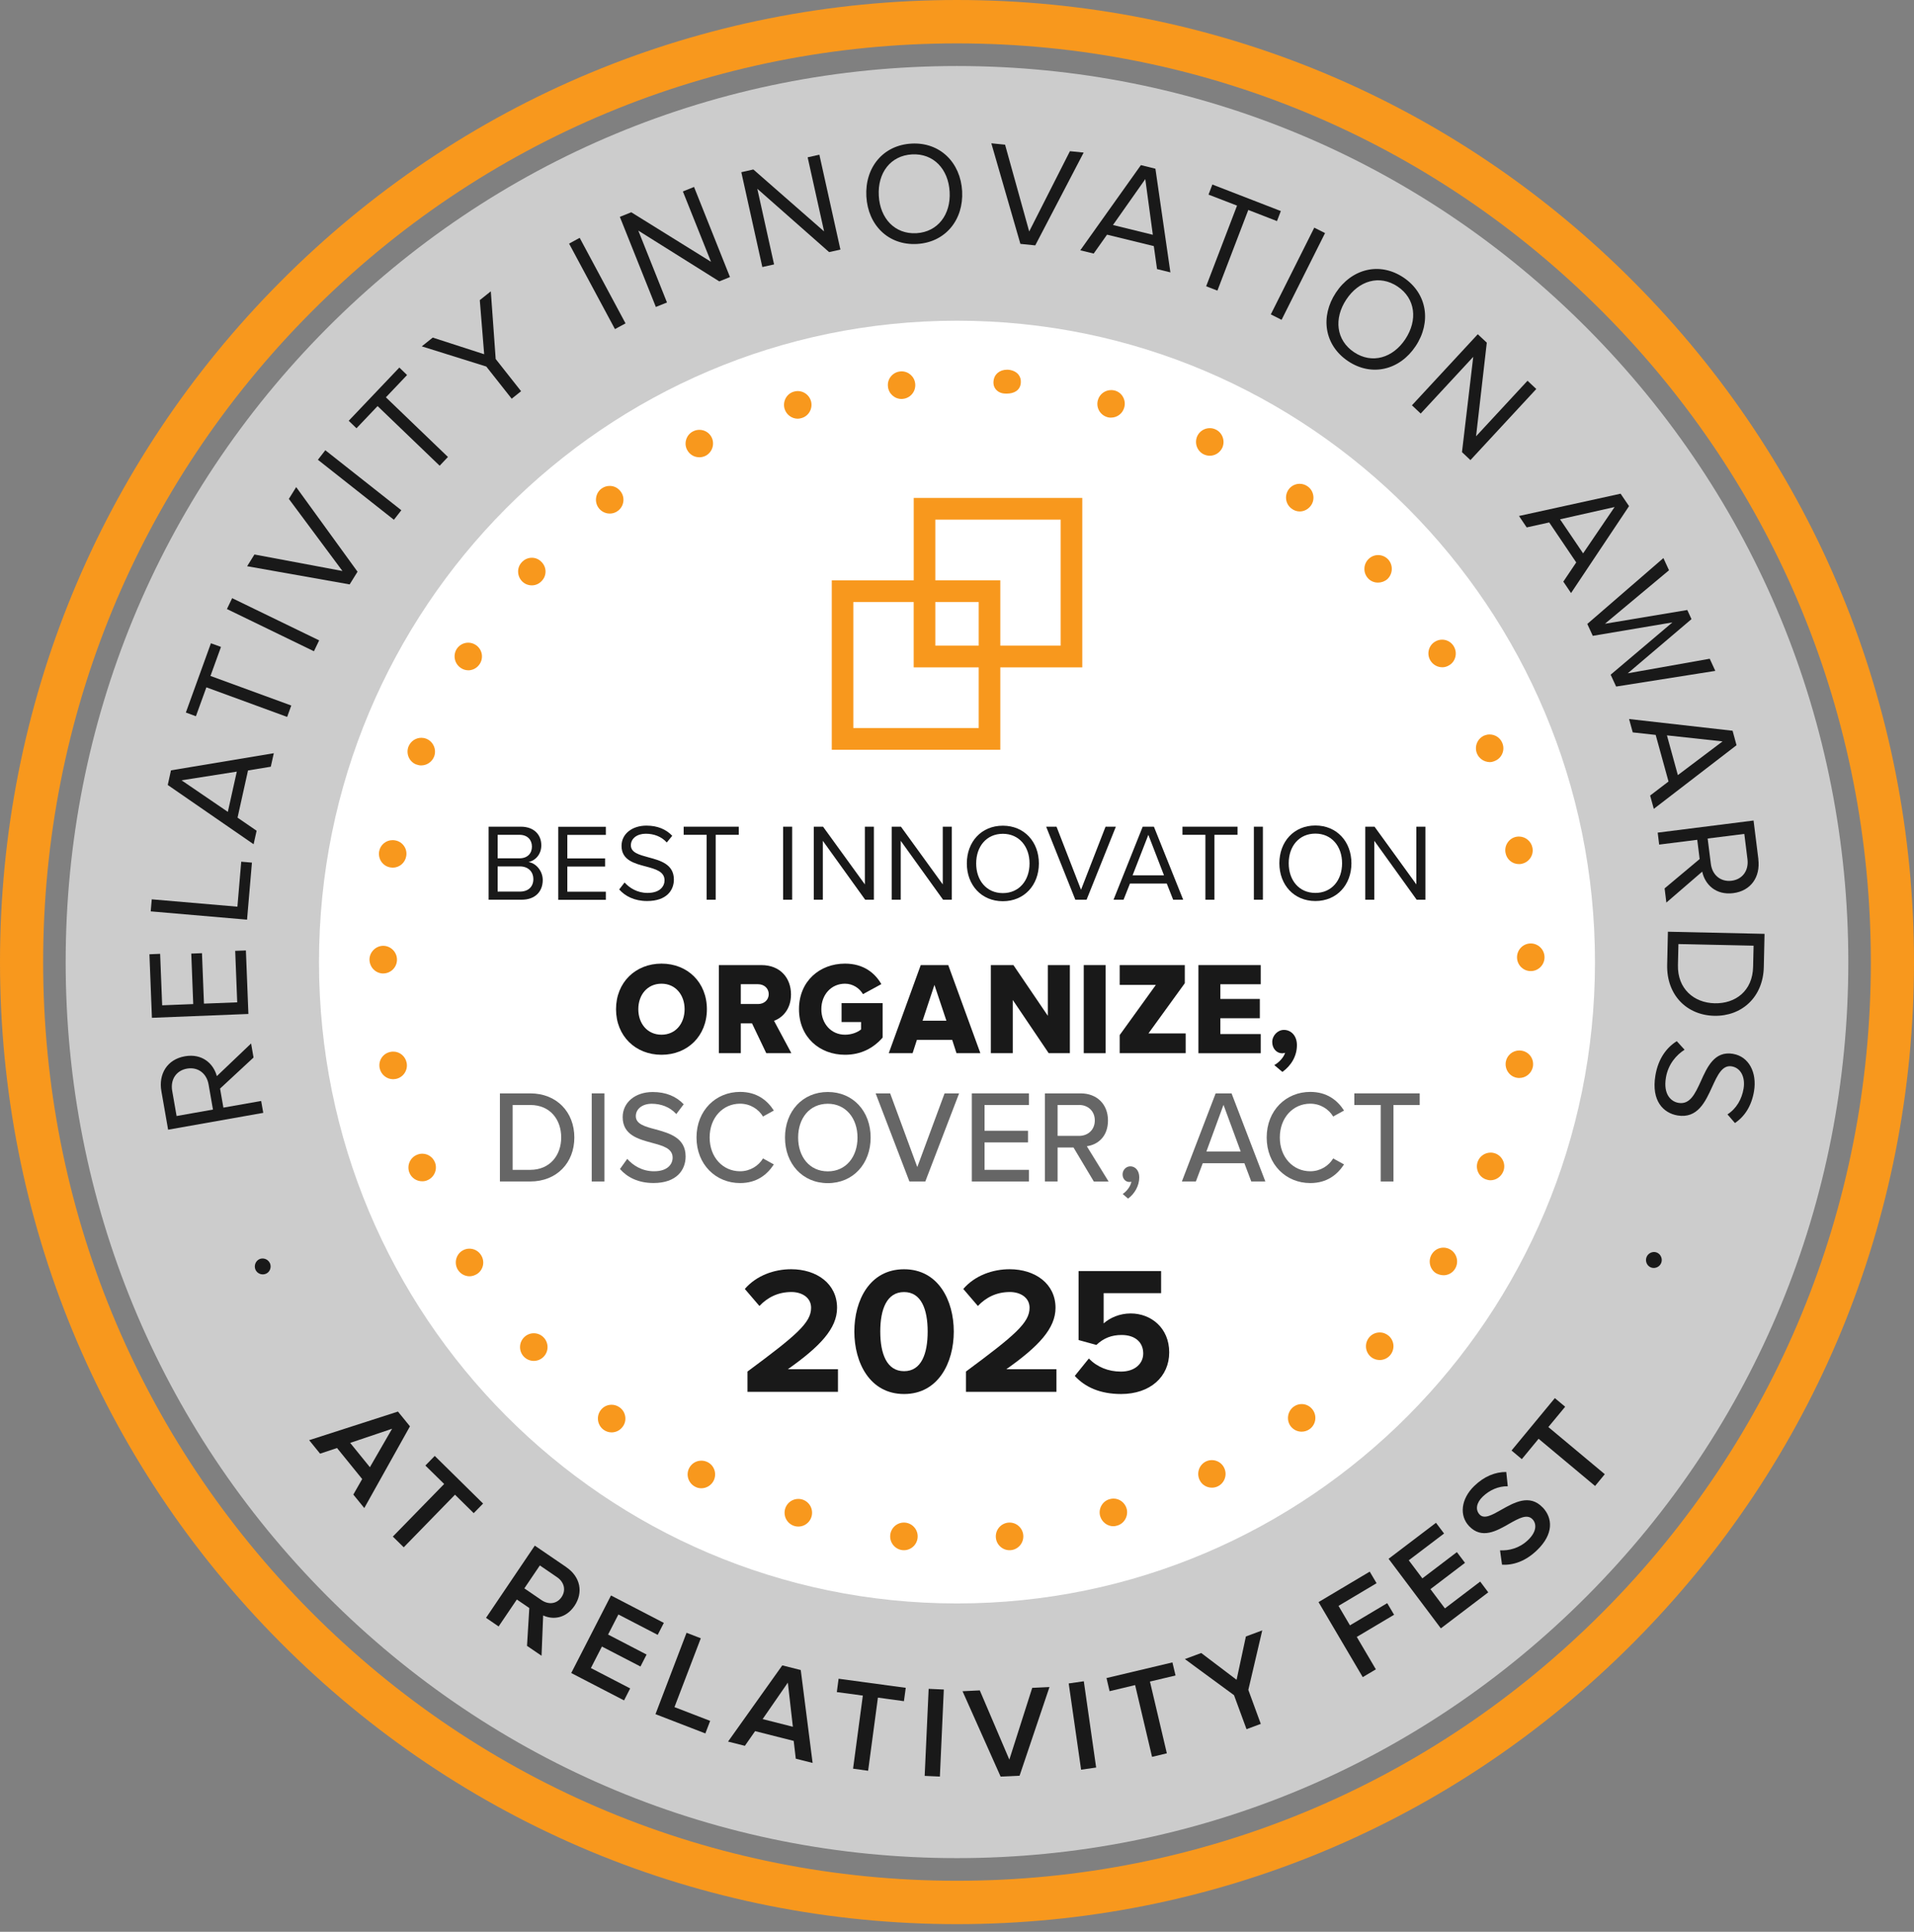 <svg width="110" height="111" viewBox="0 0 110 111" fill="none" xmlns="http://www.w3.org/2000/svg">
<rect x="0" y="0" width="110" height="111" fill="#808080" stroke="none"/>
<g clip-path="url(#clip0_2007_51195)">
<path d="M93.89 16.192C83.503 5.749 69.69 0 55 0C40.31 0 26.497 5.749 16.11 16.192C5.722 26.632 0 40.515 0 55.281C0 70.046 5.722 83.929 16.11 94.369C26.497 104.81 40.31 110.561 55 110.561C69.69 110.561 83.503 104.812 93.89 94.369C104.278 83.929 110 70.046 110 55.281C110 40.515 104.28 26.632 93.89 16.192ZM92.137 92.607C82.217 102.577 69.028 108.068 55 108.068C40.972 108.068 27.782 102.577 17.863 92.607C7.944 82.637 2.48 69.38 2.48 55.281C2.48 41.181 7.944 27.924 17.863 17.954C27.782 7.984 40.972 2.493 55 2.493C69.028 2.493 82.217 7.984 92.137 17.954C102.056 27.924 107.52 41.181 107.52 55.281C107.52 69.38 102.056 82.637 92.137 92.607Z" fill="#F8981D"/>
<path d="M54.999 106.767C41.316 106.767 28.453 101.413 18.777 91.688C9.101 81.963 3.774 69.034 3.774 55.281C3.774 41.528 9.101 28.598 18.777 18.873C28.453 9.148 41.316 3.794 54.999 3.794C68.683 3.794 81.546 9.148 91.222 18.873C100.897 28.598 106.225 41.528 106.225 55.281C106.225 69.034 100.897 81.963 91.222 91.688C81.546 101.413 68.683 106.767 54.999 106.767Z" fill="#CCCCCC"/>
<path d="M55 92.134C75.25 92.134 91.666 75.634 91.666 55.281C91.666 34.927 75.25 18.427 55 18.427C34.749 18.427 18.333 34.927 18.333 55.281C18.333 75.634 34.749 92.134 55 92.134Z" fill="white"/>
<path d="M92.229 84.707L91.671 85.384L88.425 82.672L87.461 83.842L86.87 83.346L89.359 80.335L89.952 80.831L88.986 81.998L92.229 84.707Z" fill="#191919"/>
<path d="M88.663 86.619C89.235 87.222 89.306 88.141 88.333 89.076C87.669 89.715 86.968 89.943 86.323 89.908L86.209 89.082C86.711 89.108 87.322 88.969 87.822 88.486C88.342 87.987 88.303 87.536 88.077 87.298C87.766 86.973 87.289 87.242 86.744 87.549C86.017 87.968 85.161 88.458 84.432 87.692C83.864 87.096 83.948 86.132 84.738 85.373C85.299 84.835 85.922 84.577 86.567 84.579L86.653 85.401C86.105 85.388 85.599 85.629 85.219 85.991C84.846 86.348 84.779 86.754 85.038 87.027C85.305 87.306 85.76 87.049 86.291 86.745C87.028 86.329 87.911 85.832 88.659 86.619H88.663Z" fill="#191919"/>
<path d="M85.069 90.877L85.532 91.495L82.808 93.565L79.804 89.568L82.528 87.499L82.992 88.115L80.964 89.654L81.745 90.693L83.729 89.184L84.195 89.8L82.209 91.311L83.041 92.418L85.069 90.877Z" fill="#191919"/>
<path d="M79.725 92.117L80.12 92.783L77.976 94.057L79.072 95.919L78.319 96.368L75.778 92.056L78.72 90.305L79.113 90.97L76.926 92.273L77.584 93.392L79.725 92.117Z" fill="#191919"/>
<path d="M72.543 93.682L71.743 97.101L72.459 99.054L71.639 99.358L70.921 97.405L68.096 95.33L69.036 94.981L71.068 96.52L71.603 94.031L72.543 93.682Z" fill="#191919"/>
<path d="M67.381 95.521L67.56 96.273L66.089 96.622L67.06 100.745L66.21 100.949L65.237 96.824L63.769 97.175L63.592 96.42L67.381 95.521Z" fill="#191919"/>
<path d="M62.288 96.605L62.997 101.562L62.132 101.686L61.42 96.73L62.288 96.605Z" fill="#191919"/>
<path d="M60.315 96.936L58.596 102.033L57.507 102.083L55.318 97.177L56.31 97.129L58.008 101.107L59.323 96.984L60.315 96.936Z" fill="#191919"/>
<path d="M54.242 97.079L54.016 102.081L53.142 102.042L53.371 97.04L54.242 97.079Z" fill="#191919"/>
<path d="M52.055 96.982L51.95 97.749L50.455 97.545L49.892 101.747L49.027 101.627L49.588 97.428L48.093 97.227L48.195 96.459L52.055 96.982Z" fill="#191919"/>
<path d="M46.02 95.956L46.702 101.298L45.735 101.055L45.615 100.032L43.397 99.471L42.809 100.314L41.842 100.071L44.959 95.692L46.018 95.959L46.02 95.956ZM45.567 99.219L45.278 96.683L43.829 98.779L45.567 99.219Z" fill="#191919"/>
<path d="M40.814 98.881L40.538 99.603L37.671 98.495L39.457 93.819L40.275 94.135L38.763 98.09L40.814 98.881Z" fill="#191919"/>
<path d="M38.152 93.251L37.798 93.938L35.54 92.767L34.947 93.921L37.16 95.07L36.808 95.757L34.593 94.61L33.959 95.846L36.217 97.016L35.865 97.704L32.829 96.132L35.115 91.675L38.152 93.251Z" fill="#191919"/>
<path d="M32.547 90.051C33.364 90.608 33.532 91.506 33.017 92.271C32.516 93.01 31.764 93.08 31.216 92.822L31.123 95.139L30.288 94.571L30.42 92.397L29.704 91.907L28.656 93.455L27.933 92.96L30.735 88.811L32.549 90.049L32.547 90.051ZM32.275 91.766C32.542 91.369 32.424 90.905 32.016 90.626L31.026 89.949L30.135 91.267L31.125 91.944C31.533 92.221 32.005 92.165 32.275 91.766Z" fill="#191919"/>
<path d="M27.764 86.394L27.225 86.945L26.149 85.885L23.203 88.907L22.577 88.291L25.526 85.269L24.447 84.209L24.986 83.656L27.764 86.394Z" fill="#191919"/>
<path d="M22.871 81.109L23.561 81.956L20.936 86.652L20.306 85.878L20.815 84.985L19.37 83.203L18.395 83.526L17.768 82.752L22.869 81.109H22.871ZM21.259 84.304L22.534 82.095L20.125 82.908L21.259 84.306V84.304Z" fill="#191919"/>
<path d="M101.411 53.659L101.368 55.567C101.329 57.299 100.097 58.4 98.525 58.368C96.942 58.333 95.777 57.178 95.814 55.443L95.857 53.536L101.411 53.659ZM100.753 55.552L100.781 54.34L96.461 54.245L96.433 55.459C96.403 56.813 97.352 57.622 98.542 57.648C99.742 57.676 100.725 56.937 100.753 55.554V55.552Z" fill="#191919"/>
<path d="M101.053 49.376C101.178 50.388 100.626 51.192 99.61 51.32C98.618 51.444 97.988 50.832 97.828 50.084L95.768 51.862L95.667 51.047L97.681 49.36L97.543 48.255L95.354 48.53L95.27 47.843L100.779 47.147L101.057 49.373L101.053 49.376ZM99.519 50.607C100.138 50.529 100.511 50.026 100.429 49.369L100.248 47.917L98.141 48.181L98.324 49.633C98.404 50.29 98.898 50.683 99.519 50.607Z" fill="#191919"/>
<path d="M99.604 60.555C100.507 60.709 100.986 61.624 100.805 62.706C100.663 63.544 100.274 64.149 99.709 64.529L99.28 64.032C99.802 63.696 100.104 63.154 100.205 62.552C100.315 61.89 100.041 61.361 99.526 61.273C98.978 61.179 98.704 61.786 98.398 62.454C98.007 63.313 97.557 64.288 96.405 64.093C95.609 63.956 94.889 63.271 95.139 61.788C95.301 60.83 95.779 60.193 96.366 59.825L96.815 60.317C96.351 60.611 95.872 61.142 95.743 61.916C95.577 62.898 96.049 63.302 96.468 63.371C97.125 63.482 97.419 62.844 97.738 62.153C98.115 61.312 98.529 60.371 99.604 60.553V60.555Z" fill="#191919"/>
<path d="M99.574 41.987L99.8 42.82L95.046 46.477L94.835 45.712L95.892 44.905L95.154 42.228L93.836 42.083L93.625 41.315L99.574 41.989V41.987ZM96.429 44.537L98.998 42.601L95.801 42.254L96.429 44.537Z" fill="#191919"/>
<path d="M98.26 37.851L93.549 38.688L97.212 35.575L96.97 35.05L92.238 35.841L95.92 32.767L95.598 32.067L91.224 35.852L91.539 36.535L96.116 35.763L92.566 38.768L92.881 39.449L98.581 38.549L98.26 37.851Z" fill="#191919"/>
<path d="M95.23 71.975C95.459 72.075 95.566 72.353 95.467 72.58C95.368 72.81 95.092 72.921 94.863 72.819C94.641 72.723 94.535 72.446 94.635 72.216C94.734 71.989 95.01 71.878 95.23 71.975Z" fill="#191919"/>
<path d="M93.14 28.371L93.623 29.082L90.29 34.077L89.846 33.42L90.588 32.317L89.035 30.019L87.741 30.305L87.299 29.648L93.14 28.367V28.371ZM90.983 31.796L92.792 29.134L89.658 29.839L90.983 31.796Z" fill="#191919"/>
<path d="M88.293 22.351L84.508 26.437L84.022 25.98L84.669 20.504L81.65 23.762L81.145 23.29L84.93 19.205L85.448 19.689L84.831 25.069L87.788 21.878L88.293 22.351Z" fill="#191919"/>
<path d="M80.659 15.945C82.025 16.857 82.273 18.509 81.362 19.884C80.454 21.256 78.846 21.666 77.478 20.753C76.104 19.836 75.867 18.189 76.775 16.816C77.683 15.442 79.285 15.028 80.659 15.945ZM80.767 19.485C81.486 18.397 81.352 17.15 80.319 16.461C79.277 15.767 78.088 16.127 77.37 17.215C76.656 18.297 76.779 19.546 77.821 20.239C78.854 20.929 80.053 20.567 80.767 19.485Z" fill="#191919"/>
<path d="M76.152 13.393L73.654 18.377L73.035 18.065L75.533 13.081L76.152 13.393Z" fill="#191919"/>
<path d="M73.611 12.127L73.389 12.704L71.741 12.064L69.966 16.699L69.319 16.45L71.094 11.815L69.455 11.182L69.677 10.603L73.611 12.127Z" fill="#191919"/>
<path d="M66.403 9.693L67.264 15.65L66.496 15.461L66.311 14.141L63.623 13.484L62.855 14.57L62.085 14.382L65.569 9.487L66.401 9.693H66.403ZM66.255 13.491L65.821 10.291L63.964 12.929L66.255 13.491Z" fill="#191919"/>
<path d="M62.279 8.767L59.497 14.1L58.643 14.013L56.973 8.234L57.763 8.314L59.149 13.3L61.49 8.687L62.279 8.767Z" fill="#191919"/>
<path d="M55.295 10.983C55.384 12.628 54.338 13.927 52.701 14.018C51.055 14.109 49.882 12.934 49.791 11.288C49.7 9.641 50.738 8.342 52.384 8.251C54.021 8.162 55.203 9.335 55.295 10.983ZM52.666 13.4C53.906 13.328 54.651 12.316 54.577 11.022C54.506 9.719 53.654 8.804 52.416 8.871C51.169 8.94 50.432 9.944 50.505 11.247C50.576 12.541 51.42 13.467 52.666 13.4Z" fill="#191919"/>
<path d="M47.09 8.888L48.3 14.341L47.651 14.486L43.523 10.846L44.487 15.193L43.812 15.344L42.604 9.894L43.296 9.738L47.362 13.298L46.417 9.04L47.09 8.888Z" fill="#191919"/>
<path d="M39.887 10.742L41.953 15.919L41.338 16.168L36.684 13.25L38.332 17.38L37.693 17.638L35.623 12.459L36.28 12.197L40.862 15.043L39.246 11L39.887 10.742Z" fill="#191919"/>
<path d="M33.315 13.666L35.95 18.581L35.342 18.91L32.706 13.998L33.315 13.666Z" fill="#191919"/>
<path d="M28.488 20.629L29.948 22.479L29.407 22.91L27.947 21.061L24.239 19.901L24.871 19.398L27.826 20.354L27.574 17.245L28.208 16.74L28.488 20.629Z" fill="#191919"/>
<path d="M25.744 26.257L25.267 26.76L21.7 23.333L20.488 24.608L20.041 24.178L22.951 21.119L23.395 21.549L22.178 22.83L25.744 26.257Z" fill="#191919"/>
<path d="M18.697 25.871L18.27 26.418L22.638 29.866L23.065 29.318L18.697 25.871Z" fill="#191919"/>
<path d="M17.022 27.989L20.548 32.85L20.095 33.58L14.203 32.535L14.623 31.861L19.681 32.809L16.601 28.666L17.022 27.989Z" fill="#191919"/>
<path d="M13.342 34.37L13.042 34.995L18.042 37.421L18.342 36.796L13.342 34.37Z" fill="#191919"/>
<path d="M16.74 40.539L16.503 41.194L11.861 39.494L11.259 41.155L10.681 40.942L12.122 36.962L12.7 37.172L12.096 38.84L16.74 40.539Z" fill="#191919"/>
<path d="M15.736 43.279L15.563 44.055L14.254 44.27L13.652 46.982L14.748 47.734L14.575 48.51L9.641 45.105L9.826 44.264L15.738 43.279H15.736ZM13.094 46.65L13.609 44.337L10.434 44.836L13.094 46.65Z" fill="#191919"/>
<path d="M15.514 72.582C15.615 72.812 15.514 73.09 15.289 73.187C15.063 73.289 14.784 73.187 14.683 72.957C14.582 72.728 14.687 72.45 14.914 72.348C15.136 72.251 15.41 72.355 15.511 72.582H15.514Z" fill="#191919"/>
<path d="M15.009 63.261L15.13 63.944L9.662 64.912L9.276 62.706C9.099 61.702 9.615 60.872 10.622 60.694C11.603 60.518 12.263 61.097 12.462 61.834L14.431 59.957L14.571 60.765L12.647 62.55L12.839 63.644L15.011 63.261H15.009ZM12.239 63.753L11.987 62.311C11.873 61.661 11.36 61.294 10.745 61.403C10.13 61.511 9.781 62.031 9.897 62.684L10.149 64.126L12.239 63.755V63.753Z" fill="#191919"/>
<path d="M14.479 49.566L14.198 52.844L8.662 52.367L8.722 51.675L13.644 52.098L13.864 49.512L14.479 49.566Z" fill="#191919"/>
<path d="M14.132 54.613L14.276 58.262L8.731 58.483L8.588 54.832L9.203 54.806L9.32 57.765L11.105 57.694L10.993 54.793L11.608 54.769L11.722 57.668L13.633 57.594L13.517 54.635L14.132 54.613Z" fill="#191919"/>
<path d="M87.974 55.799C87.538 55.799 87.185 55.443 87.185 55.005C87.185 54.567 87.538 54.21 87.974 54.21C88.41 54.21 88.766 54.567 88.766 55.005C88.766 55.443 88.41 55.799 87.974 55.799Z" fill="#F8981D"/>
<path d="M87.32 61.942C87.268 61.942 87.219 61.934 87.169 61.927C86.746 61.847 86.466 61.44 86.542 61.002C86.613 60.631 86.938 60.36 87.316 60.36C87.363 60.36 87.413 60.364 87.46 60.373C87.672 60.41 87.851 60.525 87.972 60.698C88.092 60.874 88.135 61.086 88.097 61.296C88.023 61.669 87.695 61.94 87.32 61.94V61.942Z" fill="#F8981D"/>
<path d="M87.293 49.651C86.915 49.651 86.592 49.38 86.525 49.007C86.484 48.797 86.527 48.586 86.646 48.413C86.762 48.239 86.941 48.12 87.146 48.081C87.196 48.072 87.245 48.068 87.295 48.068C87.674 48.068 88.002 48.341 88.073 48.714C88.112 48.92 88.069 49.128 87.951 49.302C87.832 49.477 87.651 49.596 87.444 49.636C87.385 49.651 87.347 49.651 87.295 49.651H87.293Z" fill="#F8981D"/>
<path d="M85.658 67.817C85.578 67.817 85.474 67.796 85.382 67.761C85.187 67.687 85.032 67.54 84.948 67.349C84.862 67.154 84.855 66.935 84.931 66.736C85.045 66.432 85.343 66.228 85.668 66.228C85.766 66.228 85.86 66.246 85.951 66.28C86.356 66.443 86.557 66.903 86.397 67.303C86.277 67.611 85.981 67.817 85.658 67.817Z" fill="#F8981D"/>
<path d="M85.617 43.791C85.284 43.782 84.995 43.583 84.877 43.282C84.722 42.872 84.918 42.419 85.325 42.254C85.414 42.221 85.509 42.202 85.608 42.202C85.938 42.202 86.227 42.399 86.344 42.703C86.423 42.902 86.419 43.117 86.335 43.31C86.251 43.505 86.095 43.652 85.899 43.728C85.8 43.771 85.707 43.791 85.617 43.791Z" fill="#F8981D"/>
<path d="M82.956 73.274C82.816 73.274 82.669 73.235 82.524 73.155C82.171 72.929 82.058 72.437 82.287 72.066C82.432 71.83 82.682 71.689 82.958 71.689C83.102 71.689 83.243 71.73 83.365 71.806C83.739 72.038 83.853 72.53 83.624 72.903C83.482 73.137 83.234 73.276 82.956 73.276V73.274Z" fill="#F8981D"/>
<path d="M82.887 38.341C82.617 38.341 82.361 38.198 82.216 37.968C82.102 37.788 82.065 37.573 82.112 37.367C82.16 37.161 82.285 36.986 82.464 36.875C82.591 36.795 82.734 36.754 82.88 36.754C83.152 36.754 83.4 36.893 83.545 37.127C83.657 37.311 83.694 37.528 83.644 37.736C83.596 37.94 83.474 38.111 83.297 38.219C83.169 38.302 83.027 38.343 82.885 38.343L82.887 38.341Z" fill="#F8981D"/>
<path d="M79.289 78.145C79.092 78.145 78.905 78.073 78.762 77.943C78.439 77.644 78.415 77.152 78.71 76.82C78.862 76.653 79.071 76.562 79.295 76.562C79.491 76.562 79.679 76.636 79.826 76.768C80.149 77.065 80.173 77.558 79.877 77.889C79.729 78.052 79.515 78.147 79.289 78.147V78.145Z" fill="#F8981D"/>
<path d="M79.204 33.478C79.042 33.478 78.811 33.435 78.622 33.229C78.479 33.073 78.404 32.869 78.415 32.657C78.423 32.444 78.514 32.249 78.669 32.106C78.816 31.969 79.003 31.894 79.202 31.894C79.422 31.894 79.635 31.987 79.784 32.151C80.075 32.472 80.052 32.975 79.735 33.275C79.586 33.405 79.4 33.474 79.204 33.474V33.478Z" fill="#F8981D"/>
<path d="M74.805 82.264C74.561 82.264 74.326 82.147 74.177 81.952C73.918 81.605 73.99 81.104 74.335 80.838C74.471 80.734 74.635 80.677 74.805 80.677C75.055 80.677 75.284 80.792 75.435 80.994C75.698 81.341 75.631 81.837 75.286 82.102C75.15 82.206 74.98 82.264 74.805 82.264Z" fill="#F8981D"/>
<path d="M74.701 29.388C74.529 29.388 74.369 29.333 74.229 29.225C73.877 28.967 73.806 28.471 74.065 28.115C74.214 27.916 74.445 27.799 74.693 27.799C74.865 27.799 75.031 27.855 75.171 27.961C75.34 28.087 75.448 28.271 75.478 28.484C75.508 28.694 75.454 28.902 75.327 29.067C75.174 29.268 74.939 29.388 74.699 29.388H74.701Z" fill="#F8981D"/>
<path d="M69.649 85.481C69.347 85.481 69.078 85.316 68.948 85.05C68.752 84.655 68.909 84.176 69.298 83.979C69.408 83.925 69.526 83.897 69.647 83.897C69.945 83.897 70.221 84.068 70.35 84.332C70.445 84.525 70.462 84.742 70.393 84.944C70.326 85.143 70.186 85.306 69.999 85.399C69.895 85.453 69.774 85.481 69.649 85.481Z" fill="#F8981D"/>
<path d="M69.529 26.186C69.406 26.186 69.292 26.16 69.173 26.103C68.785 25.906 68.625 25.436 68.82 25.034C68.955 24.77 69.227 24.601 69.529 24.601C69.652 24.601 69.771 24.629 69.881 24.685C70.267 24.876 70.426 25.351 70.239 25.745C70.101 26.014 69.829 26.186 69.529 26.186Z" fill="#F8981D"/>
<path d="M63.984 87.697C63.639 87.697 63.328 87.458 63.227 87.116C63.17 86.91 63.196 86.693 63.304 86.504C63.408 86.324 63.574 86.194 63.774 86.14C63.85 86.118 63.923 86.108 63.996 86.108C64.342 86.108 64.652 86.344 64.749 86.684C64.805 86.886 64.777 87.1 64.674 87.287C64.57 87.473 64.402 87.606 64.201 87.662C64.122 87.686 64.048 87.697 63.981 87.697H63.984Z" fill="#F8981D"/>
<path d="M63.856 23.998C63.776 23.998 63.705 23.99 63.649 23.972C63.44 23.912 63.27 23.777 63.166 23.593C63.065 23.411 63.039 23.196 63.097 22.992C63.19 22.65 63.505 22.414 63.861 22.414C63.932 22.414 64.005 22.422 64.074 22.442C64.272 22.496 64.441 22.628 64.542 22.812C64.646 22.999 64.669 23.213 64.611 23.417C64.518 23.76 64.208 23.996 63.854 23.996L63.856 23.998Z" fill="#F8981D"/>
<path d="M57.795 22.615C57.571 22.615 57.379 22.537 57.25 22.394C57.133 22.266 57.079 22.095 57.099 21.902C57.135 21.507 57.448 21.243 57.875 21.243C57.901 21.243 57.927 21.243 57.953 21.245C58.194 21.267 58.401 21.364 58.529 21.52C58.636 21.651 58.684 21.815 58.667 22.002C58.63 22.455 58.24 22.615 57.884 22.615H57.797H57.795Z" fill="#F8981D"/>
<path d="M58.022 89.075C57.584 89.075 57.23 88.718 57.23 88.28C57.23 87.842 57.586 87.486 58.022 87.486C58.458 87.486 58.812 87.842 58.812 88.28C58.812 88.718 58.458 89.075 58.022 89.075Z" fill="#F8981D"/>
<path d="M51.814 22.925C51.409 22.925 51.066 22.611 51.031 22.208C51.008 21.997 51.068 21.798 51.197 21.635C51.333 21.466 51.525 21.362 51.741 21.343C51.765 21.34 51.791 21.338 51.814 21.338C52.222 21.338 52.561 21.646 52.599 22.056C52.619 22.266 52.556 22.472 52.423 22.635C52.289 22.797 52.099 22.899 51.892 22.919C51.892 22.919 51.892 22.919 51.888 22.919C51.877 22.919 51.851 22.921 51.83 22.925H51.816H51.814Z" fill="#F8981D"/>
<path d="M51.949 89.075C51.513 89.075 51.159 88.718 51.159 88.28C51.159 87.842 51.513 87.486 51.949 87.486C52.384 87.486 52.74 87.842 52.74 88.28C52.74 88.718 52.384 89.075 51.949 89.075Z" fill="#F8981D"/>
<path d="M45.851 24.059C45.499 24.059 45.184 23.821 45.087 23.478C45.031 23.276 45.057 23.062 45.158 22.875C45.26 22.691 45.426 22.559 45.626 22.503C45.702 22.481 45.775 22.47 45.849 22.47C46.198 22.47 46.511 22.706 46.608 23.044C46.724 23.469 46.487 23.901 46.069 24.022C46.012 24.037 45.924 24.059 45.853 24.059H45.851Z" fill="#F8981D"/>
<path d="M45.881 87.716C45.444 87.716 45.09 87.359 45.09 86.921C45.09 86.483 45.446 86.127 45.881 86.127C46.317 86.127 46.671 86.483 46.671 86.921C46.671 87.359 46.317 87.716 45.881 87.716Z" fill="#F8981D"/>
<path d="M40.305 85.516C40.188 85.516 40.068 85.488 39.964 85.433C39.772 85.338 39.63 85.173 39.561 84.974C39.494 84.772 39.507 84.558 39.602 84.367C39.738 84.096 40.007 83.929 40.307 83.929C40.432 83.929 40.551 83.957 40.665 84.013C40.853 84.107 40.991 84.267 41.058 84.467C41.125 84.668 41.109 84.883 41.017 85.074C40.885 85.342 40.605 85.516 40.305 85.516Z" fill="#F8981D"/>
<path d="M40.187 26.274C39.889 26.274 39.62 26.108 39.484 25.839C39.389 25.654 39.374 25.442 39.441 25.241C39.507 25.039 39.648 24.876 39.833 24.785C39.947 24.727 40.07 24.698 40.195 24.698C40.495 24.698 40.765 24.863 40.898 25.13C41.09 25.518 40.933 25.997 40.545 26.194C40.435 26.246 40.307 26.277 40.187 26.277V26.274Z" fill="#F8981D"/>
<path d="M35.144 82.305C34.978 82.305 34.81 82.247 34.674 82.142C34.331 81.878 34.26 81.382 34.519 81.033C34.668 80.831 34.898 80.716 35.149 80.716C35.321 80.716 35.487 80.772 35.627 80.879C35.796 81.004 35.904 81.191 35.934 81.401C35.964 81.611 35.91 81.82 35.783 81.984C35.632 82.188 35.399 82.305 35.146 82.305H35.144Z" fill="#F8981D"/>
<path d="M35.039 29.509C34.795 29.509 34.56 29.392 34.411 29.195C34.284 29.028 34.228 28.817 34.258 28.607C34.286 28.395 34.394 28.208 34.56 28.082C34.7 27.976 34.866 27.92 35.039 27.92C35.289 27.92 35.518 28.035 35.669 28.239C35.796 28.405 35.852 28.611 35.824 28.822C35.796 29.032 35.688 29.218 35.522 29.346C35.382 29.455 35.216 29.511 35.041 29.511L35.039 29.509Z" fill="#F8981D"/>
<path d="M30.679 78.197C30.241 78.197 29.887 77.842 29.887 77.404C29.887 76.966 30.243 76.608 30.679 76.608C31.114 76.608 31.468 76.966 31.468 77.404C31.468 77.842 31.114 78.197 30.679 78.197Z" fill="#F8981D"/>
<path d="M30.564 33.635C30.368 33.635 30.18 33.563 30.038 33.433C29.876 33.285 29.784 33.084 29.777 32.867C29.768 32.659 29.842 32.464 29.982 32.314C30.133 32.143 30.344 32.048 30.567 32.048C30.761 32.048 30.946 32.121 31.086 32.256C31.25 32.403 31.343 32.598 31.352 32.809C31.36 33.017 31.289 33.214 31.147 33.366C30.994 33.541 30.789 33.635 30.564 33.635Z" fill="#F8981D"/>
<path d="M26.985 73.335C26.715 73.335 26.458 73.192 26.314 72.96C26.085 72.589 26.197 72.097 26.564 71.867C26.689 71.789 26.831 71.748 26.978 71.748C27.254 71.748 27.507 71.889 27.651 72.125C27.763 72.305 27.8 72.517 27.753 72.721C27.705 72.925 27.582 73.101 27.403 73.211C27.267 73.291 27.125 73.335 26.983 73.335H26.985Z" fill="#F8981D"/>
<path d="M26.904 38.514C26.766 38.514 26.628 38.473 26.503 38.393C26.132 38.163 26.016 37.675 26.238 37.305C26.383 37.071 26.633 36.928 26.909 36.928C27.055 36.928 27.198 36.969 27.323 37.047C27.504 37.16 27.631 37.333 27.679 37.539C27.726 37.743 27.692 37.953 27.582 38.133C27.435 38.373 27.183 38.517 26.904 38.517V38.514Z" fill="#F8981D"/>
<path d="M24.265 67.876C23.935 67.876 23.643 67.679 23.525 67.373C23.37 66.966 23.572 66.504 23.98 66.348C24.075 66.309 24.172 66.291 24.269 66.291C24.593 66.291 24.879 66.491 25 66.796C25.155 67.204 24.953 67.663 24.547 67.822C24.465 67.859 24.37 67.876 24.265 67.876Z" fill="#F8981D"/>
<path d="M24.211 43.982C24.123 43.982 24.028 43.964 23.92 43.925C23.521 43.771 23.318 43.312 23.474 42.902C23.597 42.594 23.888 42.393 24.216 42.393C24.311 42.393 24.405 42.41 24.494 42.445C24.899 42.603 25.104 43.065 24.949 43.472C24.83 43.776 24.533 43.98 24.211 43.98V43.982Z" fill="#F8981D"/>
<path d="M22.595 62.012C22.218 62.012 21.89 61.739 21.817 61.364C21.735 60.93 22.011 60.525 22.444 60.44C22.498 60.429 22.55 60.425 22.604 60.425C22.979 60.425 23.303 60.698 23.372 61.075C23.411 61.279 23.367 61.489 23.249 61.663C23.13 61.839 22.949 61.958 22.742 61.997C22.688 62.005 22.638 62.012 22.595 62.012Z" fill="#F8981D"/>
<path d="M22.567 49.856C22.528 49.856 22.491 49.85 22.45 49.843L22.416 49.839C21.993 49.759 21.715 49.353 21.79 48.916C21.859 48.545 22.183 48.274 22.56 48.274C22.61 48.274 22.659 48.278 22.707 48.287C22.92 48.324 23.099 48.439 23.22 48.612C23.341 48.785 23.384 48.994 23.345 49.202C23.278 49.581 22.951 49.856 22.567 49.856Z" fill="#F8981D"/>
<path d="M22.032 55.937C21.592 55.937 21.243 55.586 21.234 55.138C21.234 54.71 21.597 54.346 22.024 54.346C22.451 54.346 22.815 54.702 22.815 55.14C22.815 55.578 22.464 55.929 22.03 55.935L22.032 55.937Z" fill="#F8981D"/>
<path d="M62.2 28.612H52.513V33.346H47.803V43.082H57.489V38.347H62.2V28.612ZM56.247 41.833H49.043V34.593H52.511V38.347H56.247V41.833ZM56.247 37.099H53.754V34.593H56.247V37.099ZM60.957 37.099H57.489V33.344H53.754V29.858H60.957V37.099Z" fill="#F8981D"/>
<path d="M42.959 79.975V78.808C45.786 76.716 46.615 75.999 46.615 75.145C46.615 74.542 46.067 74.239 45.487 74.239C44.71 74.239 44.111 74.551 43.645 75.041L42.806 74.063C43.479 73.283 44.503 72.929 45.467 72.929C46.938 72.929 48.107 73.762 48.107 75.147C48.107 76.333 47.135 77.365 45.28 78.674H48.159V79.975H42.961H42.959Z" fill="#191919"/>
<path d="M51.958 72.931C53.925 72.931 54.815 74.722 54.815 76.51C54.815 78.299 53.925 80.1 51.958 80.1C49.99 80.1 49.1 78.301 49.1 76.51C49.1 74.72 49.98 72.931 51.958 72.931ZM51.958 74.241C50.963 74.241 50.59 75.229 50.59 76.508C50.59 77.787 50.963 78.787 51.958 78.787C52.952 78.787 53.314 77.787 53.314 76.508C53.314 75.229 52.941 74.241 51.958 74.241Z" fill="#191919"/>
<path d="M55.514 79.975V78.808C58.342 76.716 59.17 75.999 59.17 75.145C59.17 74.542 58.622 74.239 58.042 74.239C57.265 74.239 56.666 74.551 56.2 75.041L55.361 74.063C56.034 73.283 57.058 72.929 58.022 72.929C59.493 72.929 60.662 73.762 60.662 75.147C60.662 76.333 59.69 77.365 57.835 78.674H60.714V79.975H55.516H55.514Z" fill="#191919"/>
<path d="M62.578 78.061C63.054 78.55 63.695 78.811 64.42 78.811C65.237 78.811 65.703 78.342 65.703 77.77C65.703 77.135 65.248 76.708 64.461 76.708C63.891 76.708 63.425 76.885 63.011 77.28L61.987 76.998V73.033H66.73V74.304H63.428V76.042C63.79 75.719 64.349 75.47 64.981 75.47C66.15 75.47 67.196 76.302 67.196 77.707C67.196 79.112 66.098 80.1 64.431 80.1C63.229 80.1 62.36 79.706 61.769 79.06L62.576 78.061H62.578Z" fill="#191919"/>
<path d="M28.082 51.697V47.502H29.941C30.666 47.502 31.11 47.942 31.11 48.571C31.11 49.1 30.761 49.451 30.379 49.533C30.823 49.603 31.192 50.062 31.192 50.565C31.192 51.237 30.748 51.697 29.984 51.697H28.082ZM28.6 49.319H29.851C30.321 49.319 30.571 49.031 30.571 48.647C30.571 48.263 30.321 47.968 29.851 47.968H28.6V49.321V49.319ZM28.6 51.231H29.877C30.364 51.231 30.653 50.953 30.653 50.507C30.653 50.123 30.39 49.783 29.877 49.783H28.6V51.229V51.231Z" fill="#191919"/>
<path d="M32.085 51.701V47.507H34.82V47.973H32.605V49.325H34.777V49.791H32.605V51.237H34.82V51.704H32.085V51.701Z" fill="#191919"/>
<path d="M35.897 50.709C36.173 51.016 36.624 51.307 37.211 51.307C37.955 51.307 38.192 50.904 38.192 50.583C38.192 50.08 37.685 49.941 37.135 49.792C36.466 49.616 35.72 49.427 35.72 48.604C35.72 47.912 36.333 47.44 37.152 47.44C37.791 47.44 38.285 47.654 38.634 48.025L38.321 48.408C38.009 48.062 37.571 47.906 37.114 47.906C36.613 47.906 36.257 48.176 36.257 48.571C36.257 48.992 36.738 49.117 37.271 49.263C37.953 49.445 38.729 49.659 38.729 50.539C38.729 51.149 38.315 51.773 37.189 51.773C36.462 51.773 35.931 51.495 35.586 51.108L35.893 50.711L35.897 50.709Z" fill="#191919"/>
<path d="M40.611 51.697V47.968H39.291V47.502H42.457V47.968H41.131V51.697H40.611Z" fill="#191919"/>
<path d="M45.006 51.697V47.502H45.526V51.697H45.006Z" fill="#191919"/>
<path d="M49.722 51.697L47.289 48.313V51.697H46.769V47.502H47.302L49.705 50.817V47.502H50.224V51.697H49.724H49.722Z" fill="#191919"/>
<path d="M54.199 51.697L51.766 48.313V51.697H51.247V47.502H51.779L54.182 50.817V47.502H54.702V51.697H54.202H54.199Z" fill="#191919"/>
<path d="M57.635 47.444C58.867 47.444 59.706 48.374 59.706 49.614C59.706 50.854 58.867 51.784 57.635 51.784C56.404 51.784 55.565 50.854 55.565 49.614C55.565 48.374 56.397 47.444 57.635 47.444ZM57.635 47.91C56.697 47.91 56.102 48.634 56.102 49.614C56.102 50.593 56.697 51.318 57.635 51.318C58.573 51.318 59.169 50.589 59.169 49.614C59.169 48.638 58.567 47.91 57.635 47.91Z" fill="#191919"/>
<path d="M61.8 51.697L60.124 47.502H60.72L62.128 51.125L63.537 47.502H64.13L62.447 51.697H61.803H61.8Z" fill="#191919"/>
<path d="M67.423 51.697L67.055 50.767H64.941L64.572 51.697H63.996L65.672 47.502H66.317L67.999 51.697H67.423ZM65.998 47.966L65.09 50.299H66.897L65.996 47.966H65.998Z" fill="#191919"/>
<path d="M69.276 51.697V47.968H67.957V47.502H71.123V47.968H69.796V51.697H69.276Z" fill="#191919"/>
<path d="M72.061 51.697V47.502H72.58V51.697H72.061Z" fill="#191919"/>
<path d="M75.597 47.433C76.829 47.433 77.668 48.363 77.668 49.603C77.668 50.843 76.829 51.773 75.597 51.773C74.366 51.773 73.527 50.843 73.527 49.603C73.527 48.363 74.359 47.433 75.597 47.433ZM75.597 47.899C74.659 47.899 74.064 48.623 74.064 49.603C74.064 50.583 74.659 51.307 75.597 51.307C76.536 51.307 77.131 50.578 77.131 49.603C77.131 48.627 76.529 47.899 75.597 47.899Z" fill="#191919"/>
<path d="M81.417 51.697L78.984 48.313V51.697H78.464V47.502H78.997L81.399 50.817V47.502H81.919V51.697H81.419H81.417Z" fill="#191919"/>
<path d="M38.018 55.369C39.513 55.369 40.626 56.447 40.626 57.988C40.626 59.529 39.513 60.607 38.018 60.607C36.524 60.607 35.404 59.529 35.404 57.988C35.404 56.447 36.524 55.369 38.018 55.369ZM38.018 56.523C37.205 56.523 36.685 57.16 36.685 57.988C36.685 58.816 37.205 59.454 38.018 59.454C38.832 59.454 39.345 58.808 39.345 57.988C39.345 57.169 38.825 56.523 38.018 56.523Z" fill="#191919"/>
<path d="M44.039 60.516L43.219 58.801H42.574V60.516H41.315V55.454H43.76C44.843 55.454 45.46 56.198 45.46 57.139C45.46 58.019 44.94 58.489 44.485 58.656L45.481 60.516H44.039ZM43.571 56.553H42.574V57.691H43.571C43.901 57.691 44.179 57.47 44.179 57.123C44.179 56.776 43.901 56.553 43.571 56.553Z" fill="#191919"/>
<path d="M48.564 55.369C49.634 55.369 50.291 55.916 50.652 56.547L49.597 57.123C49.398 56.789 49.025 56.523 48.564 56.523C47.766 56.523 47.203 57.16 47.203 57.988C47.203 58.816 47.766 59.454 48.564 59.454C48.946 59.454 49.288 59.317 49.487 59.15V58.725H48.367V57.639H50.725V59.621C50.199 60.221 49.487 60.607 48.564 60.607C47.106 60.607 45.919 59.597 45.919 57.988C45.919 56.38 47.106 55.369 48.564 55.369Z" fill="#191919"/>
<path d="M54.971 60.516L54.723 59.749H52.696L52.448 60.516H51.078L52.916 55.454H54.497L56.343 60.516H54.973H54.971ZM53.703 56.592L53.022 58.65H54.391L53.703 56.592Z" fill="#191919"/>
<path d="M60.27 60.516L58.205 57.457V60.516H56.946V55.454H58.242L60.22 58.368V55.454H61.486V60.516H60.27Z" fill="#191919"/>
<path d="M62.284 60.516V55.454H63.543V60.516H62.284Z" fill="#191919"/>
<path d="M64.35 60.516V59.475L66.429 56.592H64.35V55.454H68.092V56.495L66.004 59.378H68.142V60.516H64.348H64.35Z" fill="#191919"/>
<path d="M68.875 60.516V55.454H72.455V56.555H70.135V57.399H72.404V58.507H70.135V59.417H72.455V60.518H68.875V60.516Z" fill="#191919"/>
<path d="M73.234 61.199C73.469 61.078 73.775 60.774 73.857 60.492C73.82 60.507 73.754 60.523 73.689 60.523C73.374 60.523 73.117 60.249 73.117 59.877C73.117 59.504 73.426 59.178 73.79 59.178C74.185 59.178 74.536 59.497 74.536 60.052C74.536 60.674 74.215 61.221 73.702 61.593L73.234 61.199Z" fill="#191919"/>
<path d="M28.731 67.887V62.825H30.474C31.996 62.825 33.008 63.902 33.008 65.359C33.008 66.816 31.996 67.887 30.474 67.887H28.731ZM29.462 67.219H30.474C31.602 67.219 32.253 66.384 32.253 65.359C32.253 64.334 31.623 63.492 30.474 63.492H29.462V67.219Z" fill="#666666"/>
<path d="M34.007 67.887V62.825H34.738V67.887H34.007Z" fill="#666666"/>
<path d="M36.049 66.588C36.379 66.967 36.906 67.301 37.587 67.301C38.379 67.301 38.657 66.883 38.657 66.519C38.657 65.987 38.1 65.836 37.477 65.669C36.694 65.456 35.786 65.222 35.786 64.188C35.786 63.354 36.496 62.747 37.514 62.747C38.269 62.747 38.862 62.996 39.293 63.451L38.868 64.013C38.495 63.603 37.982 63.421 37.456 63.421C36.929 63.421 36.541 63.709 36.541 64.134C36.541 64.589 37.067 64.734 37.676 64.893C38.474 65.114 39.403 65.372 39.403 66.449C39.403 67.238 38.875 67.975 37.557 67.975C36.686 67.975 36.049 67.65 35.631 67.171L36.049 66.586V66.588Z" fill="#666666"/>
<path d="M40.029 65.359C40.029 63.803 41.142 62.74 42.533 62.74C43.493 62.74 44.092 63.219 44.474 63.811L43.851 64.154C43.594 63.729 43.111 63.417 42.533 63.417C41.545 63.417 40.784 64.221 40.784 65.359C40.784 66.497 41.545 67.301 42.533 67.301C43.111 67.301 43.594 66.989 43.851 66.564L44.474 66.907C44.086 67.499 43.493 67.978 42.533 67.978C41.142 67.978 40.029 66.915 40.029 65.359Z" fill="#666666"/>
<path d="M47.576 62.745C49.034 62.745 50.037 63.861 50.037 65.363C50.037 66.866 49.034 67.982 47.576 67.982C46.118 67.982 45.115 66.866 45.115 65.363C45.115 63.861 46.118 62.745 47.576 62.745ZM47.576 63.421C46.53 63.421 45.87 64.249 45.87 65.363C45.87 66.478 46.53 67.306 47.576 67.306C48.622 67.306 49.282 66.471 49.282 65.363C49.282 64.256 48.609 63.421 47.576 63.421Z" fill="#666666"/>
<path d="M52.265 67.887L50.324 62.825H51.158L52.718 67.059L54.286 62.825H55.121L53.179 67.887H52.265Z" fill="#666666"/>
<path d="M55.852 67.887V62.825H59.132V63.492H56.583V64.973H59.08V65.641H56.583V67.219H59.132V67.887H55.852Z" fill="#666666"/>
<path d="M62.862 67.887L61.697 65.936H60.782V67.887H60.051V62.825H62.109C63.038 62.825 63.677 63.447 63.677 64.381C63.677 65.316 63.084 65.777 62.461 65.862L63.712 67.889H62.862V67.887ZM62.012 63.492H60.782V65.268H62.012C62.538 65.268 62.92 64.91 62.92 64.379C62.92 63.848 62.538 63.49 62.012 63.49V63.492Z" fill="#666666"/>
<path d="M64.522 68.606C64.757 68.455 64.984 68.151 65.02 67.9C65.005 67.9 64.947 67.915 64.91 67.915C64.684 67.915 64.516 67.733 64.516 67.481C64.516 67.23 64.714 67.017 64.962 67.017C65.234 67.017 65.475 67.245 65.475 67.648C65.475 68.14 65.204 68.598 64.831 68.871L64.522 68.604V68.606Z" fill="#666666"/>
<path d="M71.912 67.887L71.517 66.84H69.123L68.728 67.887H67.924L69.865 62.825H70.779L72.721 67.887H71.916H71.912ZM70.316 63.484L69.334 66.163H71.304L70.316 63.484Z" fill="#666666"/>
<path d="M72.798 65.359C72.798 63.803 73.911 62.74 75.302 62.74C76.262 62.74 76.862 63.219 77.244 63.811L76.62 64.154C76.364 63.729 75.88 63.417 75.302 63.417C74.315 63.417 73.553 64.221 73.553 65.359C73.553 66.497 74.315 67.301 75.302 67.301C75.88 67.301 76.364 66.989 76.62 66.564L77.244 66.907C76.855 67.499 76.262 67.978 75.302 67.978C73.911 67.978 72.798 66.915 72.798 65.359Z" fill="#666666"/>
<path d="M79.351 67.887V63.492H77.835V62.825H81.592V63.492H80.085V67.887H79.351Z" fill="#666666"/>
</g>
<defs>
<clipPath id="clip0_2007_51195">
<rect width="110" height="110.561" fill="white"/>
</clipPath>
</defs>
</svg>
